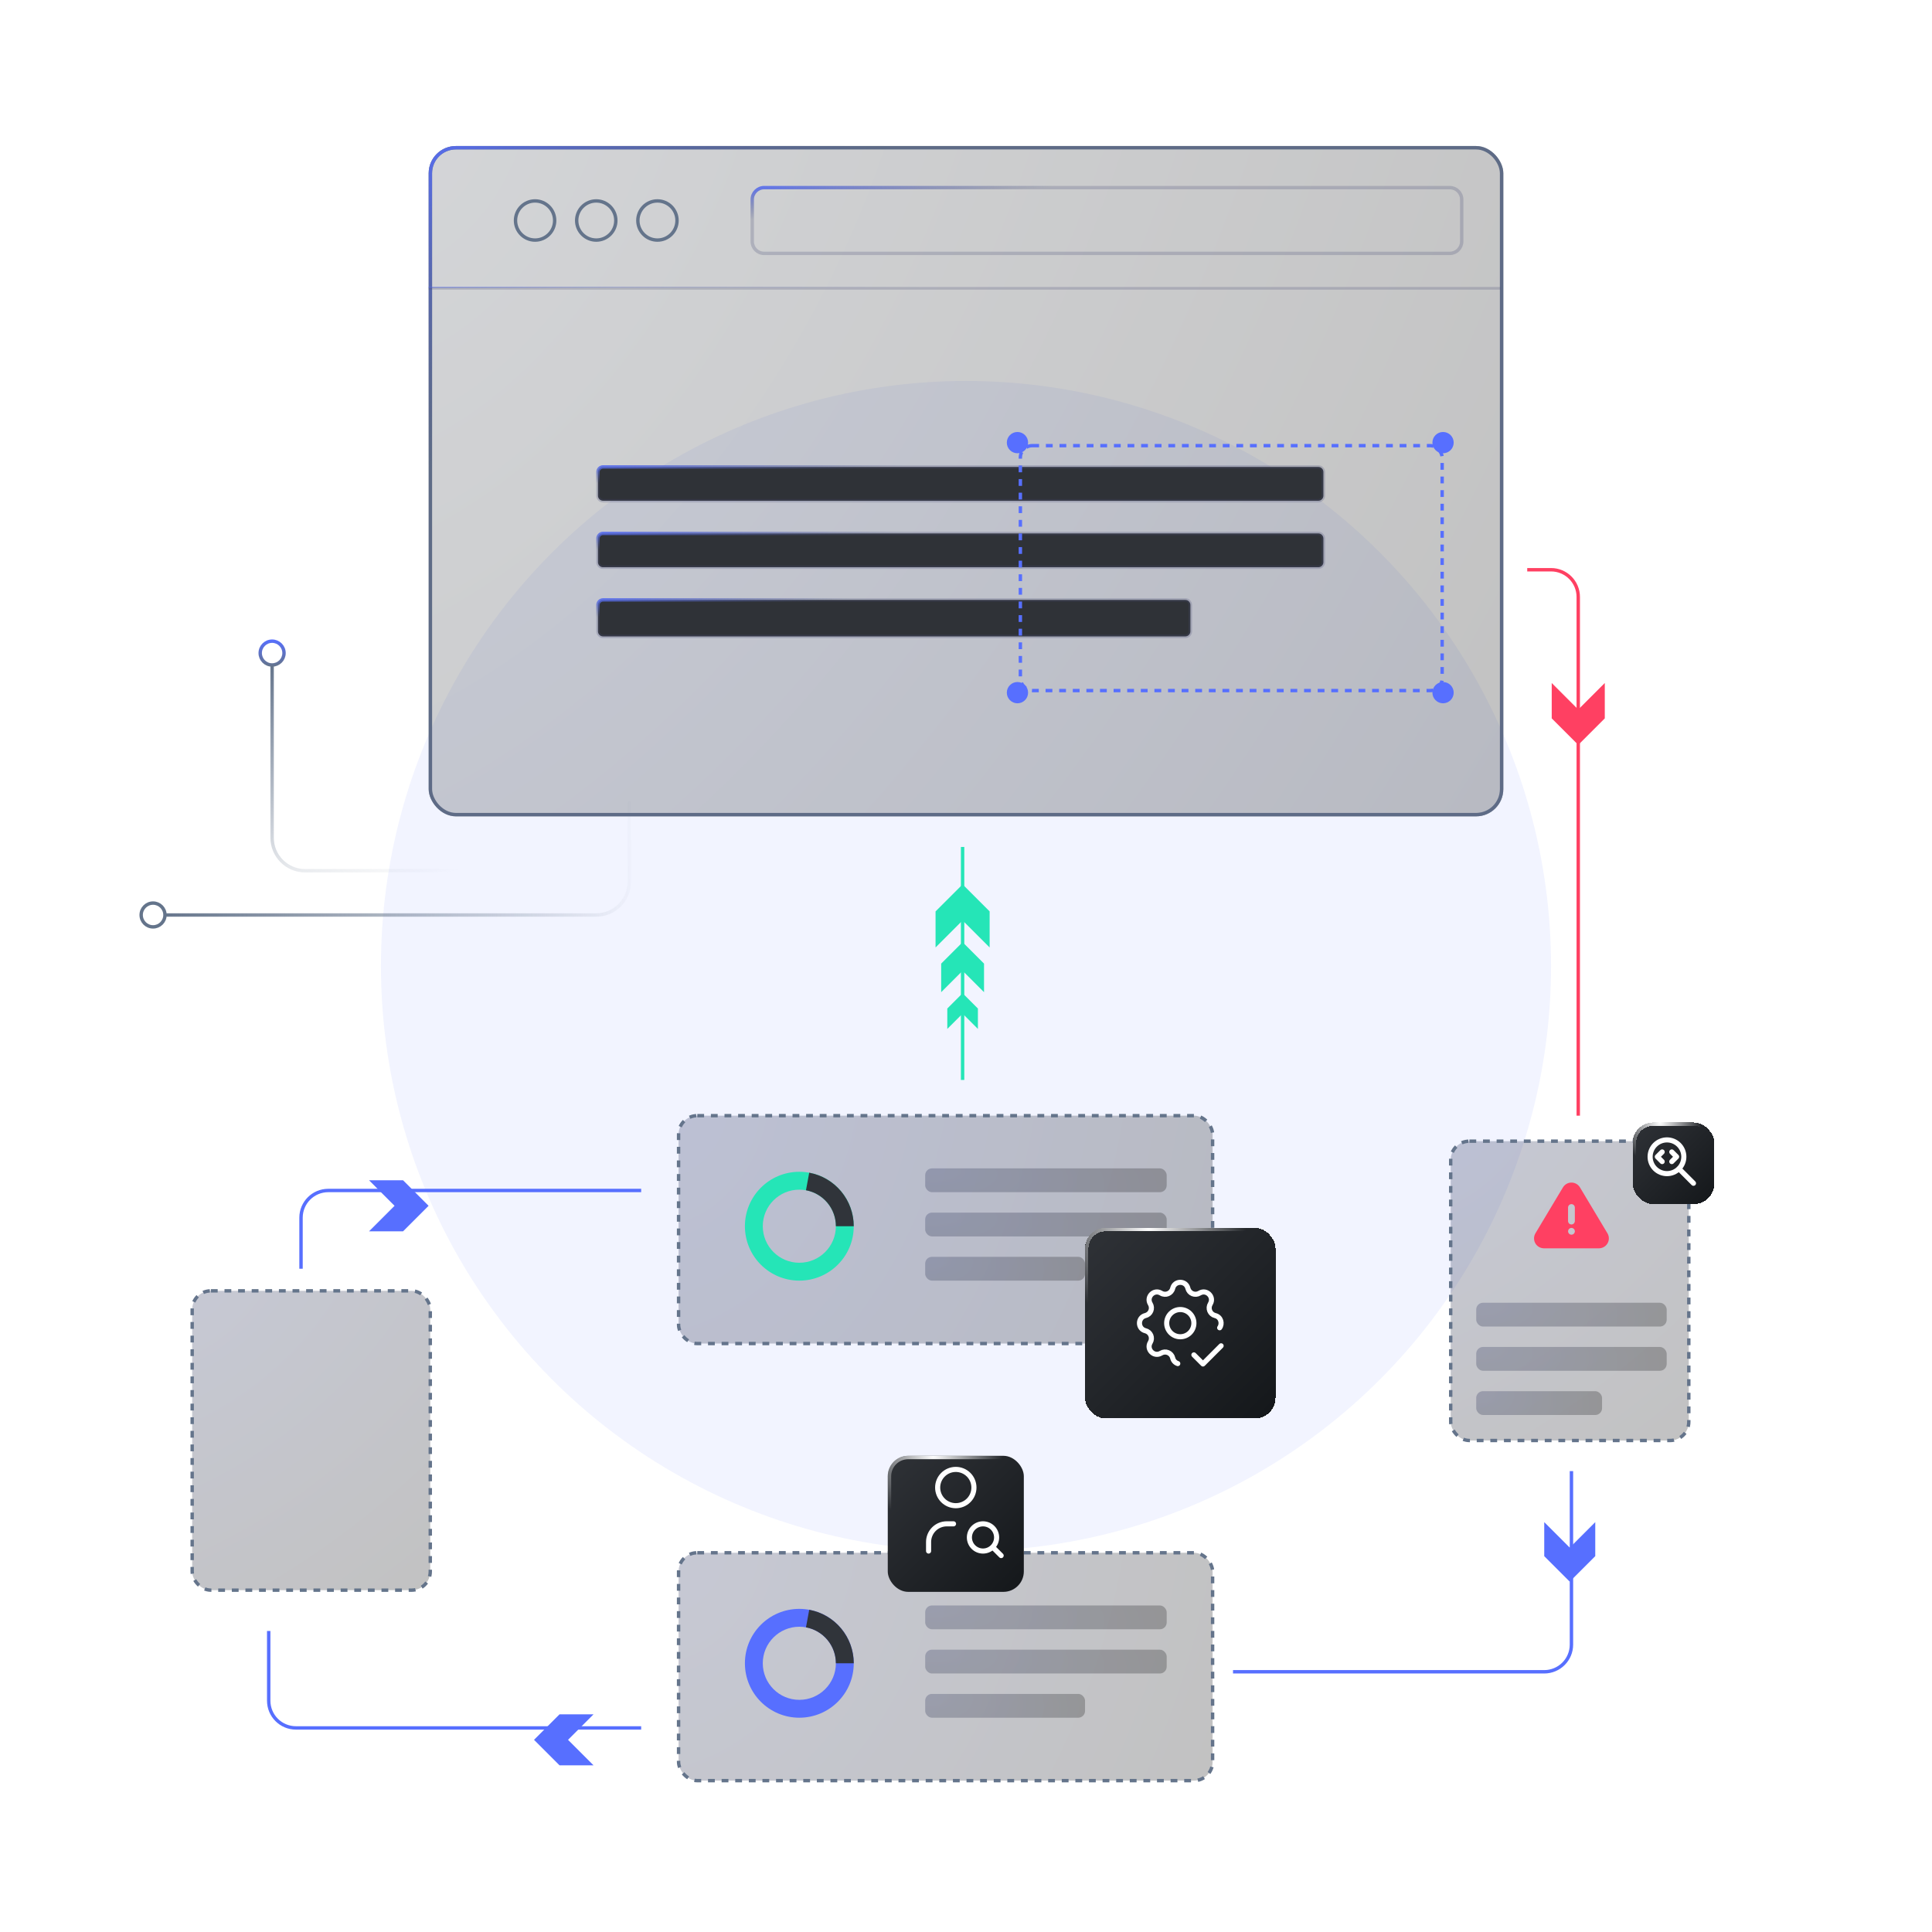 <svg width="568" height="568" viewBox="0 0 568 568" fill="none" xmlns="http://www.w3.org/2000/svg">
<g clip-path="url(#clip0_56_682)">
<g opacity="0.08" filter="url(#filter0_f_56_682)">
<circle cx="284" cy="284" r="172" fill="#576FFF"/>
</g>
<g filter="url(#filter1_b_56_682)">
<rect x="126.031" y="42.931" width="315.936" height="197.069" rx="8" fill="url(#paint0_radial_56_682)" fill-opacity="0.25"/>
<rect x="126.531" y="43.431" width="314.936" height="196.069" rx="7.5" stroke="#64748B"/>
</g>
<g filter="url(#filter2_b_56_682)">
<rect x="126.531" y="43.431" width="314.936" height="196.069" rx="7.5" stroke="url(#paint1_linear_56_682)"/>
</g>
<path d="M221.154 58.661C221.154 56.728 222.721 55.161 224.654 55.161H426.236C428.169 55.161 429.736 56.728 429.736 58.661V70.993C429.736 72.927 428.169 74.493 426.236 74.493H224.654C222.721 74.493 221.154 72.927 221.154 70.993V58.661Z" stroke="url(#paint2_linear_56_682)"/>
<circle cx="157.313" cy="64.827" r="5.756" stroke="#64748B"/>
<circle cx="193.285" cy="64.827" r="5.756" stroke="#64748B"/>
<circle cx="175.297" cy="64.827" r="5.756" stroke="#64748B"/>
<rect x="126.031" y="84.378" width="315.154" height="0.782" fill="url(#paint3_linear_56_682)"/>
<path d="M175.799 158.324C175.799 157.495 176.47 156.824 177.299 156.824H387.573C388.401 156.824 389.073 157.495 389.073 158.324V165.272C389.073 166.1 388.401 166.772 387.573 166.772H177.299C176.47 166.772 175.799 166.1 175.799 165.272V158.324Z" fill="#2F3237" stroke="url(#paint4_linear_56_682)"/>
<path d="M175.799 138.773C175.799 137.945 176.47 137.273 177.299 137.273H387.573C388.401 137.273 389.073 137.945 389.073 138.773V145.721C389.073 146.55 388.401 147.221 387.573 147.221H177.299C176.47 147.221 175.799 146.55 175.799 145.721V138.773Z" fill="#2F3237" stroke="url(#paint5_linear_56_682)"/>
<path d="M175.799 177.874C175.799 177.046 176.47 176.374 177.299 176.374H348.472C349.3 176.374 349.972 177.046 349.972 177.874V185.605C349.972 186.433 349.3 187.105 348.472 187.105H177.299C176.47 187.105 175.799 186.433 175.799 185.605V177.874Z" fill="#2F3237" stroke="url(#paint6_linear_56_682)"/>
<g filter="url(#filter3_d_56_682)">
<circle cx="299.128" cy="130.128" r="3.128" fill="#576FFF"/>
</g>
<g filter="url(#filter4_d_56_682)">
<circle cx="424.251" cy="130.128" r="3.128" fill="#576FFF"/>
</g>
<g filter="url(#filter5_d_56_682)">
<circle cx="424.251" cy="203.638" r="3.128" fill="#576FFF"/>
</g>
<g filter="url(#filter6_d_56_682)">
<circle cx="299.128" cy="203.638" r="3.128" fill="#576FFF"/>
</g>
<rect x="299.986" y="131.021" width="124" height="72" rx="3.5" stroke="#576FFF" stroke-dasharray="2 2"/>
<rect x="426.5" y="335.5" width="70" height="88" rx="5.5" fill="url(#paint7_radial_56_682)" fill-opacity="0.25" stroke="#64748B" stroke-dasharray="2 2"/>
<rect x="434" y="383" width="56" height="7" rx="2" fill="url(#paint8_radial_56_682)" fill-opacity="0.25"/>
<rect x="434" y="396" width="56" height="7" rx="2" fill="url(#paint9_radial_56_682)" fill-opacity="0.25"/>
<rect x="434" y="409" width="37" height="7" rx="2" fill="url(#paint10_radial_56_682)" fill-opacity="0.25"/>
<g filter="url(#filter7_d_56_682)">
<rect x="480" y="326" width="24" height="24" rx="6" fill="url(#paint11_linear_56_682)" shape-rendering="crispEdges"/>
<rect x="480.5" y="326.5" width="23" height="23" rx="5.5" stroke="url(#paint12_radial_56_682)" shape-rendering="crispEdges"/>
<g clip-path="url(#clip1_56_682)">
<path d="M485.125 336.083C485.125 336.734 485.253 337.379 485.502 337.981C485.752 338.582 486.117 339.129 486.577 339.589C487.038 340.05 487.584 340.415 488.186 340.664C488.787 340.913 489.432 341.042 490.083 341.042C490.734 341.042 491.379 340.913 491.981 340.664C492.582 340.415 493.129 340.05 493.589 339.589C494.05 339.129 494.415 338.582 494.664 337.981C494.913 337.379 495.042 336.734 495.042 336.083C495.042 335.432 494.913 334.787 494.664 334.186C494.415 333.584 494.05 333.038 493.589 332.577C493.129 332.117 492.582 331.752 491.981 331.502C491.379 331.253 490.734 331.125 490.083 331.125C489.432 331.125 488.787 331.253 488.186 331.502C487.584 331.752 487.038 332.117 486.577 332.577C486.117 333.038 485.752 333.584 485.502 334.186C485.253 334.787 485.125 335.432 485.125 336.083Z" stroke="white" stroke-width="1.5" stroke-linecap="round" stroke-linejoin="round"/>
<path d="M497.875 343.875L493.625 339.625" stroke="white" stroke-width="1.5" stroke-linecap="round" stroke-linejoin="round"/>
<path d="M488.667 334.667L487.25 336.083L488.667 337.5" stroke="white" stroke-width="1.5" stroke-linecap="round" stroke-linejoin="round"/>
<path d="M491.5 334.667L492.917 336.083L491.5 337.5" stroke="white" stroke-width="1.5" stroke-linecap="round" stroke-linejoin="round"/>
</g>
</g>
<g clip-path="url(#clip2_56_682)">
<path d="M461.999 347.67C462.954 347.67 463.844 348.137 464.389 348.917L464.494 349.077L472.608 362.625C472.855 363.052 472.989 363.535 472.998 364.028C473.007 364.521 472.891 365.008 472.661 365.444C472.43 365.88 472.093 366.25 471.68 366.52C471.267 366.79 470.793 366.951 470.301 366.988L470.106 366.996H453.881C453.389 366.99 452.906 366.86 452.478 366.618C452.049 366.375 451.689 366.028 451.432 365.608C451.174 365.189 451.026 364.711 451.003 364.219C450.98 363.727 451.082 363.238 451.299 362.796L451.398 362.611L459.508 349.073C459.768 348.645 460.134 348.291 460.57 348.045C461.006 347.799 461.498 347.67 461.999 347.67ZM462.009 361L461.882 361.007C461.639 361.036 461.415 361.153 461.253 361.336C461.09 361.519 461 361.755 461 362C461 362.245 461.09 362.481 461.253 362.664C461.415 362.847 461.639 362.964 461.882 362.993L461.999 363L462.126 362.993C462.369 362.964 462.593 362.847 462.756 362.664C462.918 362.481 463.008 362.245 463.008 362C463.008 361.755 462.918 361.519 462.756 361.336C462.593 361.153 462.369 361.036 462.126 361.007L462.009 361ZM461.999 354C461.754 354 461.518 354.09 461.335 354.253C461.152 354.415 461.035 354.64 461.006 354.883L460.999 355V359L461.006 359.117C461.035 359.36 461.152 359.584 461.335 359.747C461.518 359.909 461.754 359.999 461.999 359.999C462.244 359.999 462.48 359.909 462.663 359.747C462.846 359.584 462.963 359.36 462.992 359.117L462.999 359V355L462.992 354.883C462.964 354.64 462.847 354.415 462.664 354.253C462.481 354.09 462.244 354 461.999 354Z" fill="#FF4062"/>
</g>
<path d="M449 167.5H456C460.418 167.5 464 171.082 464 175.5V328" stroke="#FF4062"/>
<g filter="url(#filter8_d_56_682)">
<path d="M471.8 196.8V207.2L464 215L456.2 207.2V196.8L464 204.6L471.8 196.8Z" fill="#FF4062"/>
</g>
<rect x="199.5" y="456.5" width="157" height="67" rx="5.5" fill="url(#paint13_radial_56_682)" fill-opacity="0.25" stroke="#64748B" stroke-dasharray="2 2"/>
<rect x="272" y="472" width="71" height="7" rx="2" fill="url(#paint14_radial_56_682)" fill-opacity="0.25"/>
<rect x="272" y="485" width="71" height="7" rx="2" fill="url(#paint15_radial_56_682)" fill-opacity="0.25"/>
<rect x="272" y="498" width="47" height="7" rx="2" fill="url(#paint16_radial_56_682)" fill-opacity="0.25"/>
<path d="M251 489C251 497.837 243.837 505 235 505C226.163 505 219 497.837 219 489C219 480.163 226.163 473 235 473C243.837 473 251 480.163 251 489ZM224.254 489C224.254 494.935 229.065 499.746 235 499.746C240.935 499.746 245.746 494.935 245.746 489C245.746 483.065 240.935 478.254 235 478.254C229.065 478.254 224.254 483.065 224.254 489Z" fill="#576FFF"/>
<path d="M251 489C251 485.261 249.691 481.64 247.299 478.766C244.908 475.892 241.585 473.946 237.908 473.267L236.953 478.433C239.422 478.89 241.654 480.197 243.26 482.127C244.866 484.057 245.746 486.489 245.746 489H251Z" fill="#30343A"/>
<g filter="url(#filter9_d_56_682)">
<rect x="261" y="424" width="40" height="40" rx="6" fill="url(#paint17_linear_56_682)"/>
<rect x="261.5" y="424.5" width="39" height="39" rx="5.5" stroke="url(#paint18_radial_56_682)"/>
</g>
<g clip-path="url(#clip3_56_682)">
<path d="M275.666 437.333C275.666 438.748 276.228 440.104 277.228 441.105C278.228 442.105 279.585 442.667 280.999 442.667C282.414 442.667 283.77 442.105 284.771 441.105C285.771 440.104 286.333 438.748 286.333 437.333C286.333 435.919 285.771 434.562 284.771 433.562C283.77 432.562 282.414 432 280.999 432C279.585 432 278.228 432.562 277.228 433.562C276.228 434.562 275.666 435.919 275.666 437.333Z" stroke="white" stroke-width="1.5" stroke-linecap="round" stroke-linejoin="round"/>
<path d="M273 456V453.333C273 451.919 273.562 450.562 274.562 449.562C275.562 448.562 276.919 448 278.333 448H280.333" stroke="white" stroke-width="1.5" stroke-linecap="round" stroke-linejoin="round"/>
<path d="M285 452C285 453.061 285.421 454.078 286.172 454.828C286.922 455.579 287.939 456 289 456C290.061 456 291.078 455.579 291.828 454.828C292.579 454.078 293 453.061 293 452C293 450.939 292.579 449.922 291.828 449.172C291.078 448.421 290.061 448 289 448C287.939 448 286.922 448.421 286.172 449.172C285.421 449.922 285 450.939 285 452Z" stroke="white" stroke-width="1.5" stroke-linecap="round" stroke-linejoin="round"/>
<path d="M291.934 454.933L294.334 457.333" stroke="white" stroke-width="1.5" stroke-linecap="round" stroke-linejoin="round"/>
</g>
<path d="M462 432.5V483.5C462 487.918 458.418 491.5 454 491.5H362.5" stroke="#576FFF"/>
<g filter="url(#filter10_d_56_682)">
<path d="M469 443.5L469 453.5L461.5 461L454 453.5L454 443.5L461.5 451L469 443.5Z" fill="#576FFF"/>
</g>
<path d="M76.25 424H78M92 408.25V410M106 424H107.75M80.8 412.8L82.025 414.025M103.2 412.8L101.975 414.025" stroke="white" stroke-width="1.5" stroke-linecap="round" stroke-linejoin="round"/>
<path d="M86.75 431C85.281 429.898 84.196 428.362 83.648 426.609C83.1 424.856 83.118 422.975 83.699 421.233C84.28 419.491 85.394 417.975 86.884 416.902C88.374 415.828 90.163 415.25 92 415.25C93.837 415.25 95.626 415.828 97.116 416.902C98.606 417.975 99.72 419.491 100.301 421.233C100.882 422.975 100.9 424.856 100.352 426.609C99.804 428.362 98.719 429.898 97.25 431C96.567 431.676 96.052 432.504 95.748 433.416C95.444 434.328 95.359 435.299 95.5 436.25C95.5 437.178 95.131 438.068 94.475 438.725C93.819 439.381 92.928 439.75 92 439.75C91.072 439.75 90.181 439.381 89.525 438.725C88.869 438.068 88.5 437.178 88.5 436.25C88.641 435.299 88.556 434.328 88.252 433.416C87.948 432.504 87.433 431.676 86.75 431Z" stroke="white" stroke-width="1.5" stroke-linecap="round" stroke-linejoin="round"/>
<path d="M87.975 432.75H96.025" stroke="white" stroke-width="1.5" stroke-linecap="round" stroke-linejoin="round"/>
<rect x="56.5" y="379.5" width="70" height="88" rx="5.5" fill="url(#paint19_radial_56_682)" fill-opacity="0.25" stroke="#64748B" stroke-dasharray="2 2"/>
<path d="M188.5 508H87C82.582 508 79 504.418 79 500V479.5" stroke="#576FFF"/>
<g filter="url(#filter11_d_56_682)">
<path d="M174.5 515L164.5 515L157 507.5L164.5 500L174.5 500L167 507.5L174.5 515Z" fill="#576FFF"/>
</g>
<rect x="199.5" y="328" width="157" height="67" rx="5.5" fill="url(#paint20_radial_56_682)" fill-opacity="0.25" stroke="#64748B" stroke-dasharray="2 2"/>
<rect x="272" y="343.5" width="71" height="7" rx="2" fill="url(#paint21_radial_56_682)" fill-opacity="0.25"/>
<rect x="272" y="356.5" width="71" height="7" rx="2" fill="url(#paint22_radial_56_682)" fill-opacity="0.25"/>
<rect x="272" y="369.5" width="47" height="7" rx="2" fill="url(#paint23_radial_56_682)" fill-opacity="0.25"/>
<g filter="url(#filter12_d_56_682)">
<rect x="319" y="357" width="56" height="56" rx="6" fill="url(#paint24_linear_56_682)" shape-rendering="crispEdges"/>
<rect x="319.5" y="357.5" width="55" height="55" rx="5.5" stroke="url(#paint25_radial_56_682)" shape-rendering="crispEdges"/>
<g clip-path="url(#clip4_56_682)">
<path d="M346.26 396.884C345.889 396.766 345.556 396.552 345.294 396.264C345.032 395.976 344.85 395.624 344.767 395.244C344.681 394.892 344.514 394.566 344.279 394.291C344.044 394.016 343.747 393.8 343.412 393.662C343.078 393.523 342.716 393.466 342.355 393.494C341.994 393.521 341.645 393.634 341.336 393.823C339.279 395.076 336.923 392.721 338.176 390.663C338.364 390.354 338.477 390.005 338.505 389.644C338.533 389.284 338.475 388.922 338.337 388.587C338.198 388.253 337.983 387.957 337.708 387.721C337.434 387.486 337.107 387.319 336.756 387.233C334.415 386.665 334.415 383.335 336.756 382.767C337.108 382.681 337.434 382.514 337.709 382.279C337.984 382.044 338.2 381.747 338.338 381.412C338.477 381.078 338.534 380.716 338.506 380.355C338.479 379.994 338.366 379.645 338.177 379.336C336.924 377.279 339.279 374.923 341.337 376.176C342.671 376.987 344.399 376.269 344.767 374.756C345.335 372.415 348.665 372.415 349.233 374.756C349.319 375.108 349.486 375.434 349.721 375.709C349.956 375.984 350.253 376.2 350.588 376.338C350.922 376.477 351.284 376.534 351.645 376.506C352.006 376.479 352.355 376.366 352.664 376.177C354.721 374.924 357.077 377.279 355.824 379.337C355.636 379.646 355.523 379.995 355.495 380.356C355.467 380.716 355.525 381.078 355.663 381.413C355.802 381.747 356.017 382.043 356.292 382.279C356.566 382.514 356.893 382.681 357.244 382.767C358.991 383.191 359.435 385.153 358.573 386.359" stroke="white" stroke-width="1.5" stroke-linecap="round" stroke-linejoin="round"/>
<path d="M351 394.333L353.667 397L359 391.667" stroke="white" stroke-width="1.5" stroke-linecap="round" stroke-linejoin="round"/>
<path d="M343 385C343 386.061 343.421 387.078 344.172 387.828C344.922 388.579 345.939 389 347 389C348.061 389 349.078 388.579 349.828 387.828C350.579 387.078 351 386.061 351 385C351 383.939 350.579 382.922 349.828 382.172C349.078 381.421 348.061 381 347 381C345.939 381 344.922 381.421 344.172 382.172C343.421 382.922 343 383.939 343 385Z" stroke="white" stroke-width="1.5" stroke-linecap="round" stroke-linejoin="round"/>
</g>
</g>
<path d="M251 360.5C251 369.337 243.837 376.5 235 376.5C226.163 376.5 219 369.337 219 360.5C219 351.663 226.163 344.5 235 344.5C243.837 344.5 251 351.663 251 360.5ZM224.254 360.5C224.254 366.435 229.065 371.246 235 371.246C240.935 371.246 245.746 366.435 245.746 360.5C245.746 354.565 240.935 349.754 235 349.754C229.065 349.754 224.254 354.565 224.254 360.5Z" fill="#25E5B7"/>
<path d="M251 360.5C251 356.761 249.691 353.14 247.299 350.266C244.908 347.392 241.585 345.446 237.908 344.767L236.953 349.933C239.422 350.39 241.654 351.697 243.26 353.627C244.866 355.557 245.746 357.989 245.746 360.5H251Z" fill="#30343A"/>
<path d="M88.5 373V358C88.5 353.582 92.082 350 96.5 350H188.5" stroke="#576FFF"/>
<path d="M283 317.5V249" stroke="#25E5B7"/>
<g filter="url(#filter13_d_56_682)">
<path d="M108.5 343H118.5L126 350.5L118.5 358H108.5L116 350.5L108.5 343Z" fill="#576FFF"/>
</g>
<g filter="url(#filter14_d_56_682)">
<path d="M275.05 274.55L275.05 263.95L283 256L290.95 263.95L290.95 274.55L283 266.6L275.05 274.55Z" fill="#25E5B7"/>
</g>
<g filter="url(#filter15_d_56_682)">
<path d="M276.7 287.7L276.7 279.3L283 273L289.3 279.3L289.3 287.7L283 281.4L276.7 287.7Z" fill="#25E5B7"/>
</g>
<g filter="url(#filter16_d_56_682)">
<path d="M278.5 298.5L278.5 292.5L283 288L287.5 292.5L287.5 298.5L283 294L278.5 298.5Z" fill="#25E5B7"/>
</g>
<path d="M185 236L185 259.29C185 264.653 180.653 269 175.29 269L49 269" stroke="url(#paint26_linear_56_682)" stroke-linecap="round"/>
<circle cx="45" cy="269" r="3.5" transform="rotate(-90 45 269)" stroke="#64748B"/>
<path d="M146 256H89.71C84.347 256 80 251.653 80 246.29L80 196" stroke="url(#paint27_linear_56_682)" stroke-linecap="round"/>
<circle cx="80" cy="192" r="3.5" stroke="url(#paint28_linear_56_682)"/>
</g>
<defs>
<filter id="filter0_f_56_682" x="-48" y="-48" width="664" height="664" filterUnits="userSpaceOnUse" color-interpolation-filters="sRGB">
<feFlood flood-opacity="0" result="BackgroundImageFix"/>
<feBlend mode="normal" in="SourceGraphic" in2="BackgroundImageFix" result="shape"/>
<feGaussianBlur stdDeviation="80" result="effect1_foregroundBlur_56_682"/>
</filter>
<filter id="filter1_b_56_682" x="106.031" y="22.931" width="355.936" height="237.069" filterUnits="userSpaceOnUse" color-interpolation-filters="sRGB">
<feFlood flood-opacity="0" result="BackgroundImageFix"/>
<feGaussianBlur in="BackgroundImageFix" stdDeviation="10"/>
<feComposite in2="SourceAlpha" operator="in" result="effect1_backgroundBlur_56_682"/>
<feBlend mode="normal" in="SourceGraphic" in2="effect1_backgroundBlur_56_682" result="shape"/>
</filter>
<filter id="filter2_b_56_682" x="116.031" y="32.931" width="335.936" height="217.069" filterUnits="userSpaceOnUse" color-interpolation-filters="sRGB">
<feFlood flood-opacity="0" result="BackgroundImageFix"/>
<feGaussianBlur in="BackgroundImageFix" stdDeviation="5"/>
<feComposite in2="SourceAlpha" operator="in" result="effect1_backgroundBlur_56_682"/>
<feBlend mode="normal" in="SourceGraphic" in2="effect1_backgroundBlur_56_682" result="shape"/>
</filter>
<filter id="filter3_d_56_682" x="288" y="119" width="22.256" height="22.256" filterUnits="userSpaceOnUse" color-interpolation-filters="sRGB">
<feFlood flood-opacity="0" result="BackgroundImageFix"/>
<feColorMatrix in="SourceAlpha" type="matrix" values="0 0 0 0 0 0 0 0 0 0 0 0 0 0 0 0 0 0 127 0" result="hardAlpha"/>
<feOffset/>
<feGaussianBlur stdDeviation="4"/>
<feComposite in2="hardAlpha" operator="out"/>
<feColorMatrix type="matrix" values="0 0 0 0 0.341 0 0 0 0 0.435 0 0 0 0 1 0 0 0 1 0"/>
<feBlend mode="normal" in2="BackgroundImageFix" result="effect1_dropShadow_56_682"/>
<feBlend mode="normal" in="SourceGraphic" in2="effect1_dropShadow_56_682" result="shape"/>
</filter>
<filter id="filter4_d_56_682" x="413.123" y="119" width="22.256" height="22.256" filterUnits="userSpaceOnUse" color-interpolation-filters="sRGB">
<feFlood flood-opacity="0" result="BackgroundImageFix"/>
<feColorMatrix in="SourceAlpha" type="matrix" values="0 0 0 0 0 0 0 0 0 0 0 0 0 0 0 0 0 0 127 0" result="hardAlpha"/>
<feOffset/>
<feGaussianBlur stdDeviation="4"/>
<feComposite in2="hardAlpha" operator="out"/>
<feColorMatrix type="matrix" values="0 0 0 0 0.341 0 0 0 0 0.435 0 0 0 0 1 0 0 0 1 0"/>
<feBlend mode="normal" in2="BackgroundImageFix" result="effect1_dropShadow_56_682"/>
<feBlend mode="normal" in="SourceGraphic" in2="effect1_dropShadow_56_682" result="shape"/>
</filter>
<filter id="filter5_d_56_682" x="413.123" y="192.51" width="22.256" height="22.256" filterUnits="userSpaceOnUse" color-interpolation-filters="sRGB">
<feFlood flood-opacity="0" result="BackgroundImageFix"/>
<feColorMatrix in="SourceAlpha" type="matrix" values="0 0 0 0 0 0 0 0 0 0 0 0 0 0 0 0 0 0 127 0" result="hardAlpha"/>
<feOffset/>
<feGaussianBlur stdDeviation="4"/>
<feComposite in2="hardAlpha" operator="out"/>
<feColorMatrix type="matrix" values="0 0 0 0 0.341 0 0 0 0 0.435 0 0 0 0 1 0 0 0 1 0"/>
<feBlend mode="normal" in2="BackgroundImageFix" result="effect1_dropShadow_56_682"/>
<feBlend mode="normal" in="SourceGraphic" in2="effect1_dropShadow_56_682" result="shape"/>
</filter>
<filter id="filter6_d_56_682" x="288" y="192.51" width="22.256" height="22.256" filterUnits="userSpaceOnUse" color-interpolation-filters="sRGB">
<feFlood flood-opacity="0" result="BackgroundImageFix"/>
<feColorMatrix in="SourceAlpha" type="matrix" values="0 0 0 0 0 0 0 0 0 0 0 0 0 0 0 0 0 0 127 0" result="hardAlpha"/>
<feOffset/>
<feGaussianBlur stdDeviation="4"/>
<feComposite in2="hardAlpha" operator="out"/>
<feColorMatrix type="matrix" values="0 0 0 0 0.341 0 0 0 0 0.435 0 0 0 0 1 0 0 0 1 0"/>
<feBlend mode="normal" in2="BackgroundImageFix" result="effect1_dropShadow_56_682"/>
<feBlend mode="normal" in="SourceGraphic" in2="effect1_dropShadow_56_682" result="shape"/>
</filter>
<filter id="filter7_d_56_682" x="456" y="306" width="72" height="72" filterUnits="userSpaceOnUse" color-interpolation-filters="sRGB">
<feFlood flood-opacity="0" result="BackgroundImageFix"/>
<feColorMatrix in="SourceAlpha" type="matrix" values="0 0 0 0 0 0 0 0 0 0 0 0 0 0 0 0 0 0 127 0" result="hardAlpha"/>
<feOffset dy="4"/>
<feGaussianBlur stdDeviation="12"/>
<feComposite in2="hardAlpha" operator="out"/>
<feColorMatrix type="matrix" values="0 0 0 0 0 0 0 0 0 0 0 0 0 0 0 0 0 0 0.24 0"/>
<feBlend mode="normal" in2="BackgroundImageFix" result="effect1_dropShadow_56_682"/>
<feBlend mode="normal" in="SourceGraphic" in2="effect1_dropShadow_56_682" result="shape"/>
</filter>
<filter id="filter8_d_56_682" x="424.199" y="168.8" width="79.602" height="82.2" filterUnits="userSpaceOnUse" color-interpolation-filters="sRGB">
<feFlood flood-opacity="0" result="BackgroundImageFix"/>
<feColorMatrix in="SourceAlpha" type="matrix" values="0 0 0 0 0 0 0 0 0 0 0 0 0 0 0 0 0 0 127 0" result="hardAlpha"/>
<feOffset dy="4"/>
<feGaussianBlur stdDeviation="16"/>
<feComposite in2="hardAlpha" operator="out"/>
<feColorMatrix type="matrix" values="0 0 0 0 1 0 0 0 0 0.251 0 0 0 0 0.384 0 0 0 1 0"/>
<feBlend mode="normal" in2="BackgroundImageFix" result="effect1_dropShadow_56_682"/>
<feBlend mode="normal" in="SourceGraphic" in2="effect1_dropShadow_56_682" result="shape"/>
</filter>
<filter id="filter9_d_56_682" x="237" y="404" width="88" height="88" filterUnits="userSpaceOnUse" color-interpolation-filters="sRGB">
<feFlood flood-opacity="0" result="BackgroundImageFix"/>
<feColorMatrix in="SourceAlpha" type="matrix" values="0 0 0 0 0 0 0 0 0 0 0 0 0 0 0 0 0 0 127 0" result="hardAlpha"/>
<feOffset dy="4"/>
<feGaussianBlur stdDeviation="12"/>
<feComposite in2="hardAlpha" operator="out"/>
<feColorMatrix type="matrix" values="0 0 0 0 0 0 0 0 0 0 0 0 0 0 0 0 0 0 0.24 0"/>
<feBlend mode="normal" in2="BackgroundImageFix" result="effect1_dropShadow_56_682"/>
<feBlend mode="normal" in="SourceGraphic" in2="effect1_dropShadow_56_682" result="shape"/>
</filter>
<filter id="filter10_d_56_682" x="422" y="415.5" width="79" height="81.5" filterUnits="userSpaceOnUse" color-interpolation-filters="sRGB">
<feFlood flood-opacity="0" result="BackgroundImageFix"/>
<feColorMatrix in="SourceAlpha" type="matrix" values="0 0 0 0 0 0 0 0 0 0 0 0 0 0 0 0 0 0 127 0" result="hardAlpha"/>
<feOffset dy="4"/>
<feGaussianBlur stdDeviation="16"/>
<feComposite in2="hardAlpha" operator="out"/>
<feColorMatrix type="matrix" values="0 0 0 0 0.341 0 0 0 0 0.435 0 0 0 0 1 0 0 0 1 0"/>
<feBlend mode="normal" in2="BackgroundImageFix" result="effect1_dropShadow_56_682"/>
<feBlend mode="normal" in="SourceGraphic" in2="effect1_dropShadow_56_682" result="shape"/>
</filter>
<filter id="filter11_d_56_682" x="125" y="472" width="81.5" height="79" filterUnits="userSpaceOnUse" color-interpolation-filters="sRGB">
<feFlood flood-opacity="0" result="BackgroundImageFix"/>
<feColorMatrix in="SourceAlpha" type="matrix" values="0 0 0 0 0 0 0 0 0 0 0 0 0 0 0 0 0 0 127 0" result="hardAlpha"/>
<feOffset dy="4"/>
<feGaussianBlur stdDeviation="16"/>
<feComposite in2="hardAlpha" operator="out"/>
<feColorMatrix type="matrix" values="0 0 0 0 0.341 0 0 0 0 0.435 0 0 0 0 1 0 0 0 1 0"/>
<feBlend mode="normal" in2="BackgroundImageFix" result="effect1_dropShadow_56_682"/>
<feBlend mode="normal" in="SourceGraphic" in2="effect1_dropShadow_56_682" result="shape"/>
</filter>
<filter id="filter12_d_56_682" x="295" y="337" width="104" height="104" filterUnits="userSpaceOnUse" color-interpolation-filters="sRGB">
<feFlood flood-opacity="0" result="BackgroundImageFix"/>
<feColorMatrix in="SourceAlpha" type="matrix" values="0 0 0 0 0 0 0 0 0 0 0 0 0 0 0 0 0 0 127 0" result="hardAlpha"/>
<feOffset dy="4"/>
<feGaussianBlur stdDeviation="12"/>
<feComposite in2="hardAlpha" operator="out"/>
<feColorMatrix type="matrix" values="0 0 0 0 0 0 0 0 0 0 0 0 0 0 0 0 0 0 0.24 0"/>
<feBlend mode="normal" in2="BackgroundImageFix" result="effect1_dropShadow_56_682"/>
<feBlend mode="normal" in="SourceGraphic" in2="effect1_dropShadow_56_682" result="shape"/>
</filter>
<filter id="filter13_d_56_682" x="76.5" y="315" width="81.5" height="79" filterUnits="userSpaceOnUse" color-interpolation-filters="sRGB">
<feFlood flood-opacity="0" result="BackgroundImageFix"/>
<feColorMatrix in="SourceAlpha" type="matrix" values="0 0 0 0 0 0 0 0 0 0 0 0 0 0 0 0 0 0 127 0" result="hardAlpha"/>
<feOffset dy="4"/>
<feGaussianBlur stdDeviation="16"/>
<feComposite in2="hardAlpha" operator="out"/>
<feColorMatrix type="matrix" values="0 0 0 0 0.341 0 0 0 0 0.435 0 0 0 0 1 0 0 0 1 0"/>
<feBlend mode="normal" in2="BackgroundImageFix" result="effect1_dropShadow_56_682"/>
<feBlend mode="normal" in="SourceGraphic" in2="effect1_dropShadow_56_682" result="shape"/>
</filter>
<filter id="filter14_d_56_682" x="243.051" y="228" width="79.898" height="82.55" filterUnits="userSpaceOnUse" color-interpolation-filters="sRGB">
<feFlood flood-opacity="0" result="BackgroundImageFix"/>
<feColorMatrix in="SourceAlpha" type="matrix" values="0 0 0 0 0 0 0 0 0 0 0 0 0 0 0 0 0 0 127 0" result="hardAlpha"/>
<feOffset dy="4"/>
<feGaussianBlur stdDeviation="16"/>
<feComposite in2="hardAlpha" operator="out"/>
<feColorMatrix type="matrix" values="0 0 0 0 0.145 0 0 0 0 0.898 0 0 0 0 0.718 0 0 0 1 0"/>
<feBlend mode="normal" in2="BackgroundImageFix" result="effect1_dropShadow_56_682"/>
<feBlend mode="normal" in="SourceGraphic" in2="effect1_dropShadow_56_682" result="shape"/>
</filter>
<filter id="filter15_d_56_682" x="244.699" y="245" width="76.602" height="78.7" filterUnits="userSpaceOnUse" color-interpolation-filters="sRGB">
<feFlood flood-opacity="0" result="BackgroundImageFix"/>
<feColorMatrix in="SourceAlpha" type="matrix" values="0 0 0 0 0 0 0 0 0 0 0 0 0 0 0 0 0 0 127 0" result="hardAlpha"/>
<feOffset dy="4"/>
<feGaussianBlur stdDeviation="16"/>
<feComposite in2="hardAlpha" operator="out"/>
<feColorMatrix type="matrix" values="0 0 0 0 0.145 0 0 0 0 0.898 0 0 0 0 0.718 0 0 0 1 0"/>
<feBlend mode="normal" in2="BackgroundImageFix" result="effect1_dropShadow_56_682"/>
<feBlend mode="normal" in="SourceGraphic" in2="effect1_dropShadow_56_682" result="shape"/>
</filter>
<filter id="filter16_d_56_682" x="246.5" y="260" width="73" height="74.5" filterUnits="userSpaceOnUse" color-interpolation-filters="sRGB">
<feFlood flood-opacity="0" result="BackgroundImageFix"/>
<feColorMatrix in="SourceAlpha" type="matrix" values="0 0 0 0 0 0 0 0 0 0 0 0 0 0 0 0 0 0 127 0" result="hardAlpha"/>
<feOffset dy="4"/>
<feGaussianBlur stdDeviation="16"/>
<feComposite in2="hardAlpha" operator="out"/>
<feColorMatrix type="matrix" values="0 0 0 0 0.145 0 0 0 0 0.898 0 0 0 0 0.718 0 0 0 1 0"/>
<feBlend mode="normal" in2="BackgroundImageFix" result="effect1_dropShadow_56_682"/>
<feBlend mode="normal" in="SourceGraphic" in2="effect1_dropShadow_56_682" result="shape"/>
</filter>
<radialGradient id="paint0_radial_56_682" cx="0" cy="0" r="1" gradientUnits="userSpaceOnUse" gradientTransform="translate(126.031 42.931) rotate(31.954) scale(372.36 596.959)">
<stop stop-color="#515761"/>
<stop offset="1" stop-color="#0B0B0B"/>
</radialGradient>
<linearGradient id="paint1_linear_56_682" x1="119.775" y1="39.412" x2="168.651" y2="109.011" gradientUnits="userSpaceOnUse">
<stop stop-color="#576FFF"/>
<stop offset="1" stop-color="#4A5176" stop-opacity="0.25"/>
</linearGradient>
<linearGradient id="paint2_linear_56_682" x1="216.504" y1="54.298" x2="217.661" y2="64.894" gradientUnits="userSpaceOnUse">
<stop stop-color="#576FFF"/>
<stop offset="1" stop-color="#4A5176" stop-opacity="0.25"/>
</linearGradient>
<linearGradient id="paint3_linear_56_682" x1="119.791" y1="84.364" x2="119.792" y2="84.776" gradientUnits="userSpaceOnUse">
<stop stop-color="#576FFF"/>
<stop offset="1" stop-color="#4A5176" stop-opacity="0.25"/>
</linearGradient>
<linearGradient id="paint4_linear_56_682" x1="171.056" y1="156.128" x2="171.387" y2="161.883" gradientUnits="userSpaceOnUse">
<stop stop-color="#576FFF"/>
<stop offset="1" stop-color="#4A5176" stop-opacity="0.25"/>
</linearGradient>
<linearGradient id="paint5_linear_56_682" x1="171.056" y1="136.578" x2="171.387" y2="142.332" gradientUnits="userSpaceOnUse">
<stop stop-color="#576FFF"/>
<stop offset="1" stop-color="#4A5176" stop-opacity="0.25"/>
</linearGradient>
<linearGradient id="paint6_linear_56_682" x1="171.83" y1="175.665" x2="172.294" y2="181.816" gradientUnits="userSpaceOnUse">
<stop stop-color="#576FFF"/>
<stop offset="1" stop-color="#4A5176" stop-opacity="0.25"/>
</linearGradient>
<radialGradient id="paint7_radial_56_682" cx="0" cy="0" r="1" gradientUnits="userSpaceOnUse" gradientTransform="translate(426 335) rotate(51.419) scale(113.851 198.153)">
<stop stop-color="#1D2654"/>
<stop offset="1" stop-color="#0B0B0B"/>
</radialGradient>
<radialGradient id="paint8_radial_56_682" cx="0" cy="0" r="1" gradientUnits="userSpaceOnUse" gradientTransform="translate(434 383) rotate(7.125) scale(56.436 24.798)">
<stop stop-color="#1D2654"/>
<stop offset="1" stop-color="#0B0B0B"/>
</radialGradient>
<radialGradient id="paint9_radial_56_682" cx="0" cy="0" r="1" gradientUnits="userSpaceOnUse" gradientTransform="translate(434 396) rotate(7.125) scale(56.436 24.798)">
<stop stop-color="#1D2654"/>
<stop offset="1" stop-color="#0B0B0B"/>
</radialGradient>
<radialGradient id="paint10_radial_56_682" cx="0" cy="0" r="1" gradientUnits="userSpaceOnUse" gradientTransform="translate(434 409) rotate(10.713) scale(37.656 24.556)">
<stop stop-color="#1D2654"/>
<stop offset="1" stop-color="#0B0B0B"/>
</radialGradient>
<linearGradient id="paint11_linear_56_682" x1="504" y1="350" x2="480" y2="326" gradientUnits="userSpaceOnUse">
<stop stop-color="#14171A"/>
<stop offset="1" stop-color="#2F3237"/>
</linearGradient>
<radialGradient id="paint12_radial_56_682" cx="0" cy="0" r="1" gradientUnits="userSpaceOnUse" gradientTransform="translate(488.024 325.974) rotate(46.512) scale(12.233)">
<stop stop-color="white"/>
<stop offset="1" stop-color="white" stop-opacity="0"/>
</radialGradient>
<radialGradient id="paint13_radial_56_682" cx="0" cy="0" r="1" gradientUnits="userSpaceOnUse" gradientTransform="translate(199 456) rotate(23.286) scale(172.012 222.996)">
<stop stop-color="#1D2654"/>
<stop offset="1" stop-color="#0B0B0B"/>
</radialGradient>
<radialGradient id="paint14_radial_56_682" cx="0" cy="0" r="1" gradientUnits="userSpaceOnUse" gradientTransform="translate(272 472) rotate(5.631) scale(71.344 24.871)">
<stop stop-color="#1D2654"/>
<stop offset="1" stop-color="#0B0B0B"/>
</radialGradient>
<radialGradient id="paint15_radial_56_682" cx="0" cy="0" r="1" gradientUnits="userSpaceOnUse" gradientTransform="translate(272 485) rotate(5.631) scale(71.344 24.871)">
<stop stop-color="#1D2654"/>
<stop offset="1" stop-color="#0B0B0B"/>
</radialGradient>
<radialGradient id="paint16_radial_56_682" cx="0" cy="0" r="1" gradientUnits="userSpaceOnUse" gradientTransform="translate(272 498) rotate(8.471) scale(47.518 24.718)">
<stop stop-color="#1D2654"/>
<stop offset="1" stop-color="#0B0B0B"/>
</radialGradient>
<linearGradient id="paint17_linear_56_682" x1="301" y1="464" x2="261" y2="424" gradientUnits="userSpaceOnUse">
<stop stop-color="#14171A"/>
<stop offset="1" stop-color="#2F3237"/>
</linearGradient>
<radialGradient id="paint18_radial_56_682" cx="0" cy="0" r="1" gradientUnits="userSpaceOnUse" gradientTransform="translate(274.374 423.956) rotate(46.512) scale(20.389)">
<stop stop-color="white"/>
<stop offset="1" stop-color="white" stop-opacity="0"/>
</radialGradient>
<radialGradient id="paint19_radial_56_682" cx="0" cy="0" r="1" gradientUnits="userSpaceOnUse" gradientTransform="translate(56 379) rotate(51.419) scale(113.851 198.153)">
<stop stop-color="#1D2654"/>
<stop offset="1" stop-color="#0B0B0B"/>
</radialGradient>
<radialGradient id="paint20_radial_56_682" cx="0" cy="0" r="1" gradientUnits="userSpaceOnUse" gradientTransform="translate(199 327.5) rotate(23.286) scale(172.012 222.996)">
<stop stop-color="#1D2654"/>
<stop offset="1" stop-color="#0B0B0B"/>
</radialGradient>
<radialGradient id="paint21_radial_56_682" cx="0" cy="0" r="1" gradientUnits="userSpaceOnUse" gradientTransform="translate(272 343.5) rotate(5.631) scale(71.344 24.871)">
<stop stop-color="#1D2654"/>
<stop offset="1" stop-color="#0B0B0B"/>
</radialGradient>
<radialGradient id="paint22_radial_56_682" cx="0" cy="0" r="1" gradientUnits="userSpaceOnUse" gradientTransform="translate(272 356.5) rotate(5.631) scale(71.344 24.871)">
<stop stop-color="#1D2654"/>
<stop offset="1" stop-color="#0B0B0B"/>
</radialGradient>
<radialGradient id="paint23_radial_56_682" cx="0" cy="0" r="1" gradientUnits="userSpaceOnUse" gradientTransform="translate(272 369.5) rotate(8.471) scale(47.518 24.718)">
<stop stop-color="#1D2654"/>
<stop offset="1" stop-color="#0B0B0B"/>
</radialGradient>
<linearGradient id="paint24_linear_56_682" x1="375" y1="413" x2="319" y2="357" gradientUnits="userSpaceOnUse">
<stop stop-color="#14171A"/>
<stop offset="1" stop-color="#2F3237"/>
</linearGradient>
<radialGradient id="paint25_radial_56_682" cx="0" cy="0" r="1" gradientUnits="userSpaceOnUse" gradientTransform="translate(337.723 356.939) rotate(46.512) scale(28.544)">
<stop stop-color="white"/>
<stop offset="1" stop-color="white" stop-opacity="0"/>
</radialGradient>
<linearGradient id="paint26_linear_56_682" x1="45.6" y1="270" x2="189.477" y2="261.458" gradientUnits="userSpaceOnUse">
<stop stop-color="#64748B"/>
<stop offset="1" stop-color="#64748B" stop-opacity="0"/>
</linearGradient>
<linearGradient id="paint27_linear_56_682" x1="79" y1="194.5" x2="94.344" y2="264.673" gradientUnits="userSpaceOnUse">
<stop stop-color="#64748B"/>
<stop offset="1" stop-color="#64748B" stop-opacity="0"/>
</linearGradient>
<linearGradient id="paint28_linear_56_682" x1="80" y1="188" x2="80" y2="196" gradientUnits="userSpaceOnUse">
<stop stop-color="#576FFF"/>
<stop offset="1" stop-color="#64748B"/>
</linearGradient>
<clipPath id="clip0_56_682">
<rect width="568" height="568" fill="white"/>
</clipPath>
<clipPath id="clip1_56_682">
<rect width="17" height="17" fill="white" transform="translate(483 329)"/>
</clipPath>
<clipPath id="clip2_56_682">
<rect width="24" height="24" fill="white" transform="translate(450 346)"/>
</clipPath>
<clipPath id="clip3_56_682">
<rect width="32" height="32" fill="white" transform="translate(265 428)"/>
</clipPath>
<clipPath id="clip4_56_682">
<rect width="32" height="32" fill="white" transform="translate(331 369)"/>
</clipPath>
</defs>
</svg>
